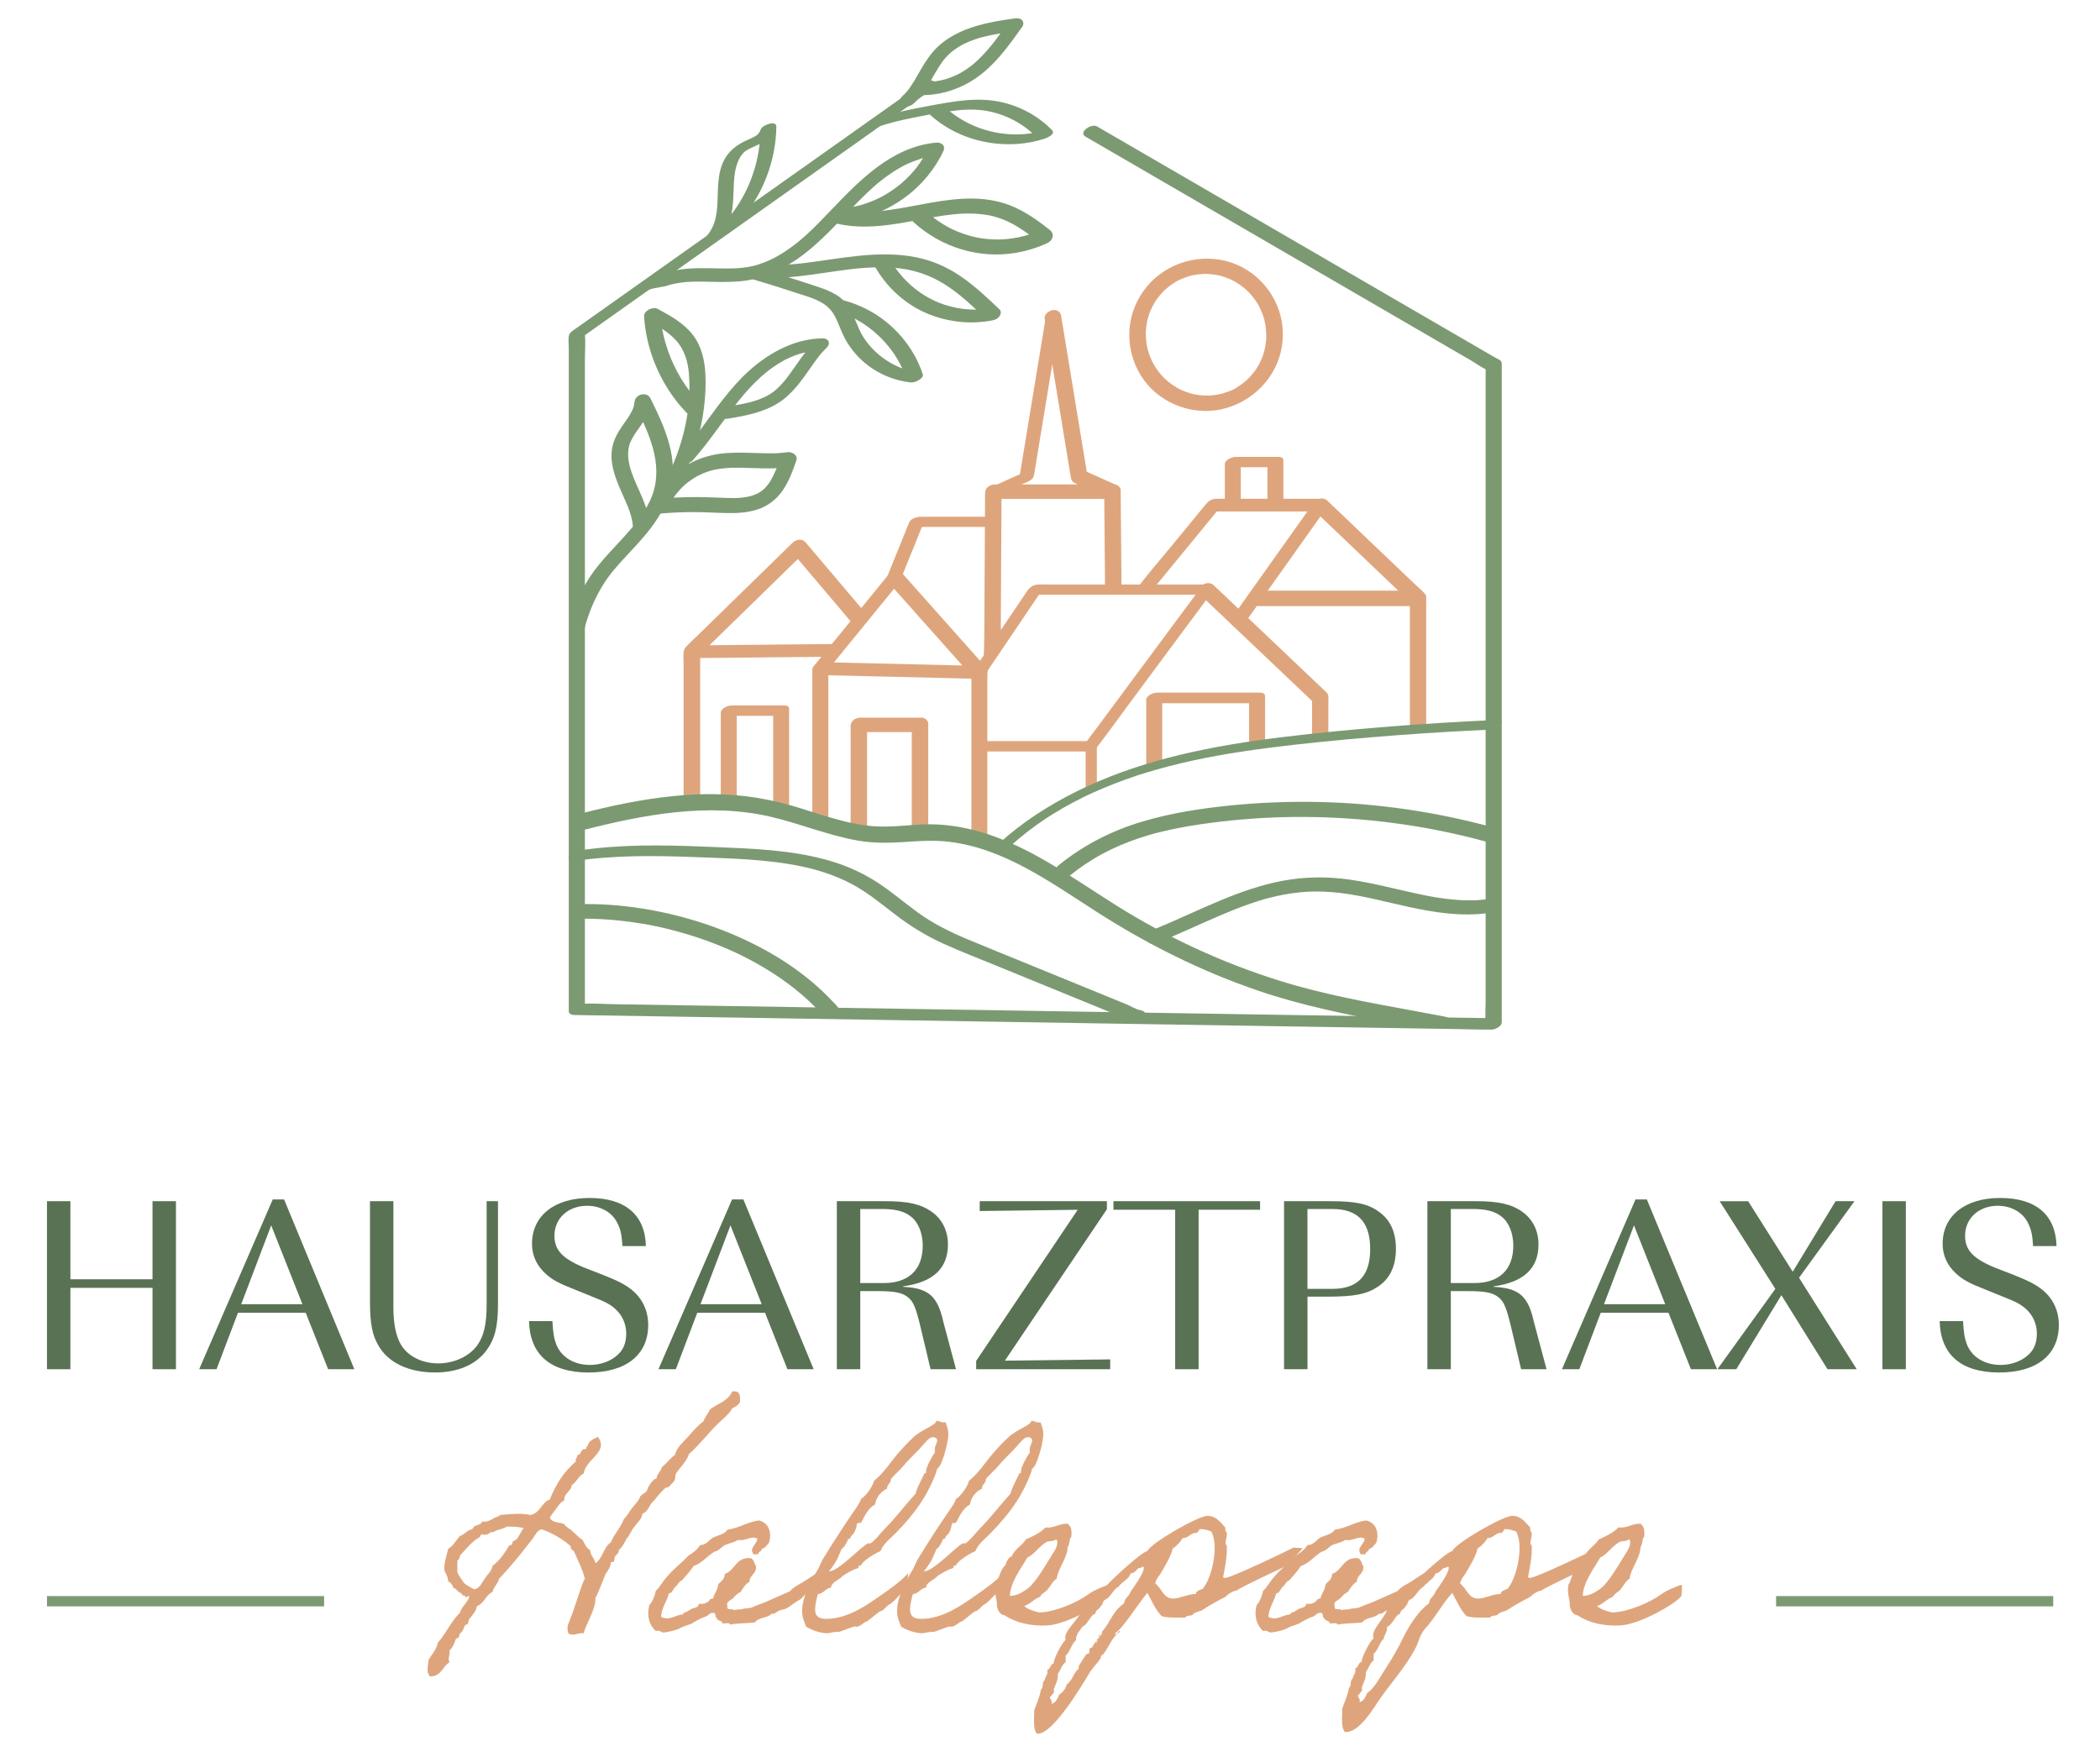 <?xml version="1.0" encoding="UTF-8"?>
<svg xmlns="http://www.w3.org/2000/svg" version="1.1" viewBox="0 0 153 128">
  <!-- Generator: Adobe Illustrator 28.7.1, SVG Export Plug-In . SVG Version: 1.2.0 Build 142)  -->
  <g>
    <g id="Ebene_1">
      <g>
        <path d="M5.129,99.773h-1.707v-12.244h1.707v5.69h5.983v-5.69h1.707v12.244h-1.707v-5.929h-5.983v5.929Z" fill="#597254"/>
        <path d="M25.816,99.773h-1.909l-1.633-4.112h-4.937l-1.56,4.112h-1.266l5.361-12.372h.826l5.119,12.372ZM22.035,95.037l-2.277-5.746-2.184,5.746h4.461Z" fill="#597254"/>
        <path d="M28.662,87.529v7.727c0,1.194.183,2.075.533,2.699.496.863,1.542,1.394,2.736,1.394,1.157,0,2.258-.513,2.845-1.322.477-.679.679-1.524.679-2.973v-7.525h.826v7.525c0,1.633-.239,2.551-.863,3.378-.77,1.028-2.092,1.579-3.726,1.579-1.89,0-3.395-.698-4.112-1.946-.459-.77-.624-1.616-.624-3.212v-7.325h1.707v.001Z" fill="#597254"/>
        <path d="M40.245,96.268c.055.881.111,1.248.294,1.725.367.9,1.285,1.468,2.442,1.468.789,0,1.542-.276,2.038-.753.404-.367.606-.863.606-1.542s-.276-1.303-.77-1.762c-.385-.348-.716-.533-1.744-.935l-1.175-.477c-1.266-.496-1.707-.735-2.221-1.211-.624-.587-.955-1.303-.955-2.147,0-2.038,1.633-3.341,4.185-3.341,2.607,0,4.056,1.229,4.112,3.506h-1.707c-.055-.826-.128-1.175-.348-1.633-.367-.807-1.229-1.303-2.221-1.303-1.394,0-2.386.918-2.386,2.184,0,1.065.606,1.689,2.24,2.349l1.322.513c1.101.44,1.597.698,2.075,1.083.77.624,1.194,1.524,1.194,2.551,0,2.184-1.616,3.469-4.35,3.469-2.771,0-4.278-1.303-4.332-3.745h1.701Z" fill="#597254"/>
        <path d="M59.279,99.773h-1.909l-1.633-4.112h-4.937l-1.56,4.112h-1.266l5.361-12.372h.826l5.119,12.372ZM55.497,95.037l-2.277-5.746-2.184,5.746h4.461Z" fill="#597254"/>
        <path d="M64.512,87.529c1.67,0,2.607.22,3.395.789.753.55,1.157,1.377,1.157,2.368,0,1.744-1.083,2.753-3.267,3.047v.037c1.853.091,2.514.661,2.936,2.57l.918,3.432h-1.853l-.716-3.01c-.348-1.468-.533-1.909-.918-2.221-.422-.348-.972-.459-2.258-.459h-1.229v5.69h-1.707v-12.244h3.541ZM64.383,93.495c1.818,0,2.845-.972,2.845-2.736,0-.9-.331-1.707-.863-2.111-.477-.385-1.12-.55-2.129-.55h-1.56v5.396h1.707v.001Z" fill="#597254"/>
        <path d="M80.647,87.529v.587l-7.434,11.033,7.673-.091v.716h-9.765v-.606l7.397-11.013-7.14.091v-.716h9.269Z" fill="#597254"/>
        <path d="M91.807,87.529v.624h-4.48v11.62h-1.707v-11.62h-4.497v-.624h10.684Z" fill="#597254"/>
        <path d="M95.259,99.773h-1.707v-12.244h3.323c1.927,0,2.79.183,3.617.789.807.587,1.211,1.468,1.211,2.68,0,1.266-.441,2.184-1.303,2.753-.807.55-1.725.735-3.653.735h-1.487v5.287ZM97.075,93.917c1.853,0,2.753-.955,2.753-2.899,0-1.964-.9-2.919-2.753-2.919h-1.818v5.818h1.818Z" fill="#597254"/>
        <path d="M107.538,87.529c1.67,0,2.607.22,3.395.789.753.55,1.157,1.377,1.157,2.368,0,1.744-1.083,2.753-3.267,3.047v.037c1.853.091,2.514.661,2.936,2.57l.918,3.432h-1.853l-.716-3.01c-.348-1.468-.533-1.909-.918-2.221-.422-.348-.972-.459-2.258-.459h-1.229v5.69h-1.707v-12.244h3.541ZM107.41,93.495c1.818,0,2.845-.972,2.845-2.736,0-.9-.331-1.707-.863-2.111-.477-.385-1.12-.55-2.129-.55h-1.56v5.396h1.707v.001Z" fill="#597254"/>
        <path d="M125.104,99.773h-1.909l-1.633-4.112h-4.937l-1.56,4.112h-1.266l5.359-12.372h.826l5.12,12.372ZM121.324,95.037l-2.277-5.746-2.184,5.746h4.461Z" fill="#597254"/>
        <path d="M130.613,92.669l3.121-5.139h1.377l-4.039,5.58,4.204,6.664h-2.129l-3.36-5.396-3.286,5.396h-1.377l4.222-5.855-4.056-6.388h2.075l3.249,5.138Z" fill="#597254"/>
        <path d="M138.855,99.773h-1.707v-12.244h1.707v12.244Z" fill="#597254"/>
        <path d="M143.02,96.268c.055.881.111,1.248.294,1.725.367.9,1.285,1.468,2.442,1.468.789,0,1.542-.276,2.038-.753.404-.367.606-.863.606-1.542s-.276-1.303-.77-1.762c-.385-.348-.716-.533-1.744-.935l-1.175-.477c-1.266-.496-1.707-.735-2.221-1.211-.624-.587-.955-1.303-.955-2.147,0-2.038,1.633-3.341,4.185-3.341,2.606,0,4.056,1.229,4.112,3.506h-1.707c-.055-.826-.128-1.175-.348-1.633-.367-.807-1.231-1.303-2.221-1.303-1.394,0-2.386.918-2.386,2.184,0,1.065.606,1.689,2.24,2.349l1.322.513c1.101.44,1.597.698,2.075,1.083.77.624,1.194,1.524,1.194,2.551,0,2.184-1.616,3.469-4.35,3.469-2.771,0-4.278-1.303-4.332-3.745h1.701Z" fill="#597254"/>
      </g>
      <g>
        <path d="M53.522,101.386c.395,0,.415.356.395.77-.118.238-.336.356-.573.474-.257.475-.692.751-1.048,1.127-.73.711-1.324,1.521-2.095,2.194-.198.573-.633.949-.949,1.422-.118.257.04.356-.217.652-.217.177-.238.375-.534.375-.316.297-.593.612-.85.949-.356.257-.395.81-.85.949-.059.454-.376.652-.574.949-.238.257-.336.633-.573.869-.158.316-.316.612-.574.85.04.198-.179.297-.277.475-.078.118.04.474-.297.375-.019.395-.198.612-.375.85-.118.276-.593,1.542-.751,1.778.04.831-.711,1.917-.85,2.569-.415-.059-.81.257-1.126,0-.158-.553.04-.692.179-1.147.179-.336.81-2.529,1.028-2.826-.179-.692-.475-1.285-.751-1.898-.04-.217-.336-.179-.277-.475-.593-.513-1.285-.93-2.095-1.226-.336.04-.474.395-.671.671-.099.139-.217.257-.375.475-.573.751-1.363,1.7-2.075,2.451-.099.395-.395.574-.474.949-.494.238-.612.85-1.146,1.048-.059.395-.297.593-.474.85-.139.078-.139.316-.198.474-.257-.019-.277.336-.375.475-.059.099-.139.118-.179.198-.08.08-.04.179-.099.277-.021.04-.179.078-.198.099-.099.238-.198.632-.474.85.059.435-.158.553,0,.869-.513.297-.593,1.048-1.422,1.027-.297-.297-.139-.77-.099-1.225.257-.395.553-.711.671-1.226.593-.671.968-1.561,1.62-2.194.118-.474.513-.671.652-1.126.04-.297-.277.238-.277-.099-.158,0-.257-.078-.297-.198-.257-.04-.297-.316-.553-.375-.099-.198-.179-.415-.395-.475,0-.375-.198-.553-.277-.85-.019-.612.179-1.028.277-1.521.375-.217.573-.632.869-.949.336-.099.474-.395.85-.475.139-.078.139-.297.375-.276.118-.099.356-.099.375-.297.376.059.553-.08.77-.179.139-.139.435-.139.553-.297.77-.059,1.462-.158,2.194,0,.732-.118.791-.909,1.422-1.127.435-1.107,1.048-2.055,1.898-2.767-.08-.257.139-.238.099-.475.217.04.257-.257.375-.375.059-.059.217-.021.277-.099.059-.059-.021-.198.099-.179.099-.395.434-.513.751-.671.831,1.107-.89,1.62-1.027,2.668-.395.177-.513.632-.869.85-.059.494-.573.553-.553,1.127-.297.118-.415.375-.574.573-.158.238-.336.415-.474.671.139.376.692.316,1.048.475.158.257.474.336.652.573.238.179.395.415.671.553.158.277.277.612.573.77,0,.415.316.553.375.949.534-.336.593-1.186,1.127-1.521.257-.632.711-1.067.949-1.7.238-.217.376-.513.574-.77.179-.238.435-.474.574-.751,0-.276.553-.356.573-.671,0-.059.198-.375.277-.474.078-.08.238-.297.376-.277.04-.395.336-.494.395-.85.356-.238.573-.632.949-.869.139-.573.593-.928.949-1.324s.692-.81,1.127-1.126c.118-.336.336-.553.475-.869.553-.435,1.344-.612,1.62-1.324h.174v.002ZM36.919,111.247c-.336.217-.81.217-.949.395-.019.021-.139-.019-.179,0-.179.08-.179.158-.375.179-.139.019-.257,0-.395,0,.021.217-.257.276-.375.375-.454.376-.77.751-1.126,1.147-.019.177-.08.316-.198.375v.85c.118.297.316.513.474.77.198.198.494.316.751.475.435-.08.534-.475.77-.77.179-.316.494-.513.573-.949.513-.376.89-.93,1.226-1.502.217.078.198-.217.277-.297.059-.04.158-.04.198-.099.257-.217.336-.612.573-.85-.375-.078-.77-.118-1.245-.099Z" fill="#dea57d"/>
        <path d="M59.825,115.299c-.336.179-.711.671-1.028.831-.336.158-.257.297-.593.474-.336.179-.593.435-.93.612-.177.08-.395.08-.574.179-.198.118-.238.217-.474.198-.336.336-.949.238-1.226.632-.692.08-1.166.04-1.818.158,0-.198-.395-.04-.553-.099-.021-.238-.376-.139-.395-.376-.179-.019-.021-.415-.277-.375-.276-.04-.356.238-.574.276-.257.08-.632.277-.949.475-.139.099-.652.198-.949.395-.139.08-.909.297-1.226.277.04,0-.276-.198-.474-.099-.454-.415-.692-1.048-.475-1.898.238-.257.376-.632.475-1.048.297-.257.474-.652.751-.949.474-.593,1.107-1.048,1.62-1.601.336-.217.652-.435.85-.77.494-.021.632-.376.949-.553.376-.177.85-.238,1.048-.573.869-.118,1.422-.553,2.274-.671.692.139.989.831.751,1.62-.158.179-.277.395-.553.475.04.198-.198.139-.198.276-.021.139-.238.08-.376.099-.356-.494.257-.711.276-1.147-.474-.238-.81.198-1.422.099-.277.198-.652.238-.949.376-.276.158-.435.415-.751.474-.534.316-.89.831-1.521,1.048-.257.376-.553.711-.85,1.048-.238.078-.297.336-.475.474-.177.139-.198.435-.474.475-.158.612-.513.989-.574,1.7.574.336,1.087-.158,1.62-.177,0-.179.158-.118.277-.198.118-.059.177-.118.276-.179.179-.099.593-.099.574-.395.238.021.454.021.574-.099.217-.021.177-.316.474-.276.08-.395.336-.612.376-1.048.198-.217.474-.356.474-.751.77-.257.791-1.245,1.898-1.147.238.099.238.415.375.573.059.593-.454.612-.474,1.147-.297.158-.475.474-.652.751-.257.099-.395.297-.574.475-.139.139-.513.198-.376.573-.099.336.415.099.475.277.158-.08.395-.04.574-.08.316-.099.553-.019.85-.177.297-.139.652-.238.949-.376.574-.257,1.127-.494,1.7-.751.238-.276.513-.415.791-.574.395-.217.732-.494,1.186-.751.003 0.0.239.692.3.671Z" fill="#dea57d"/>
        <path d="M66.009,115.734c0-.04-.89,1.028-1.186,1.166-.257.118-.454.513-.711.513-.238.158-.909.751-.989.751-.118,0-.475.376-.711.376-.04,0-.099-.021-.118-.021-.177,0-.909.336-1.186.395-.534,0-.612.099-.85.099-.553-.021-1.087-.217-1.521-.475-.139-.356-.297-.671-.297-1.147,0-.949.553-2.055,1.147-3.025.118-.198.217-.513.375-.77.77-1.265,1.62-2.569,2.47-3.795.099-.179.238-.336.297-.574.238-.118.81-.77.949-1.324,1.087-.89,1.206-1.62,2.925-3.221.534-.494,1.62-.85,1.62-1.147.238,0,.316.118.534.118.04,0,.08,0,.139-.021.078.277.198.513.198.869,0,.513-.297,1.681-.593,2.272-.099.179-.276.238-.276.475-.671,1.818-1.62,3.084-2.945,4.447-.395.415-.909.77-1.127,1.324-.513.238-1.304.73-1.422,1.048-.177,0-.177.059-.198.198-.435.118-.791.356-1.147.574-.238.316-.751.376-.85.85-.415.059-.513.435-.949.475-.08.316-.198.711-.198,1.107,0,.632.435.692.831.692,1.561,0,2.985-1.048,3.795-1.601.89-.612,1.62-1.147,2.135-1.7.059.022-.139,1.148-.139,1.07ZM67.275,105.26c-.435.534-1.048,1.048-1.422,1.521-.217.277-.949.93-.949,1.028,0,.316-.277.316-.277.671-.692.316-.869.989-.869,1.147-.652.356-.89,1.186-1.028,1.324-.078.059-.257-.021-.297.099-.118.831-.474.81-.474,1.008,0,.099-.198.059-.198.158,0,.078-.297.632-.435.632,0,0-.238.593-.238.513,0,.198-.553,1.008-.711,1.147.711,0,2.272-1.74,2.865-2.055.04,0,.099.021.118.021.217,0,.93-.909,1.166-1.147.77-.77,1.422-1.66,2.173-2.472.139-.534.435-1.008.671-1.521.118.059.099-.059.099-.139,0-.257.395-1.028.652-1.363-.021-.059-.021-.118-.021-.177,0-.297.179-.494.179-.692,0-.177-.158-.238-.297-.238-.294.001-.511.338-.708.536Z" fill="#dea57d"/>
        <path d="M72.927,115.734c0-.04-.89,1.028-1.186,1.166-.257.118-.454.513-.711.513-.238.158-.909.751-.989.751-.118,0-.475.376-.711.376-.04,0-.099-.021-.118-.021-.177,0-.909.336-1.186.395-.534,0-.612.099-.85.099-.553-.021-1.087-.217-1.521-.475-.139-.356-.297-.671-.297-1.147,0-.949.553-2.055,1.147-3.025.118-.198.217-.513.375-.77.77-1.265,1.62-2.569,2.47-3.795.099-.179.238-.336.297-.574.238-.118.81-.77.949-1.324,1.087-.89,1.206-1.62,2.925-3.221.534-.494,1.62-.85,1.62-1.147.238,0,.316.118.534.118.04,0,.08,0,.139-.021.078.277.198.513.198.869,0,.513-.297,1.681-.593,2.272-.099.179-.276.238-.276.475-.671,1.818-1.62,3.084-2.945,4.447-.395.415-.909.77-1.127,1.324-.513.238-1.304.73-1.422,1.048-.177,0-.177.059-.198.198-.435.118-.791.356-1.147.574-.238.316-.751.376-.85.85-.415.059-.513.435-.949.475-.08.316-.198.711-.198,1.107,0,.632.435.692.831.692,1.561,0,2.985-1.048,3.795-1.601.89-.612,1.62-1.147,2.135-1.7.059.022-.139,1.148-.139,1.07ZM74.191,105.26c-.435.534-1.048,1.048-1.422,1.521-.217.277-.949.93-.949,1.028,0,.316-.277.316-.277.671-.692.316-.869.989-.869,1.147-.652.356-.89,1.186-1.028,1.324-.078.059-.257-.021-.297.099-.118.831-.474.81-.474,1.008,0,.099-.198.059-.198.158,0,.078-.297.632-.435.632,0,0-.238.593-.238.513,0,.198-.553,1.008-.711,1.147.711,0,2.272-1.74,2.865-2.055.04,0,.099.021.118.021.217,0,.93-.909,1.166-1.147.77-.77,1.422-1.66,2.173-2.472.139-.534.435-1.008.671-1.521.118.059.099-.059.099-.139,0-.257.395-1.028.652-1.363-.021-.059-.021-.118-.021-.177,0-.297.179-.494.179-.692,0-.177-.158-.238-.297-.238-.294.001-.511.338-.708.536Z" fill="#dea57d"/>
        <path d="M80.753,116.307c-.297.475-2.926,2.036-4.407,2.135-1.245.078-2.392-.217-3.143-.732-.454-.059-.612-.593-.574-.949-.078-.395-.198-.89-.078-1.344,0,0,.078-.04.078-.099.059-.198.376-1.147.612-1.245.099-.276.198-.573.475-.671.217-.534.751-.77,1.027-1.226.534-.238,1.048-.475,1.422-.869.692.059.968-.297,1.62-.277.277.217.297.475.277.85,0,.158-.04.118-.08.198-.078.139-.04.474-.198.652,0,.77-.73,1.62-.791,2.312-.277.139-.475.553-.652.77-.179.217-.454.297-.574.553-.454.158-.692.513-1.147.671.297.257.77.375,1.048.454h.198c1.048-.059,2.609-.711,3.439-1.324.179-.139.574-.336.751-.415.179-.059.553-.257.751-.257.003.041.003.713-.056.812ZM76.266,112.354c-.573.316-.89.909-1.422,1.147-.356.652-1.245,1.778-1.265,2.786.297.021.652-.139.77-.198.238-.139.376-.217.574-.375.593-.475,1.363-1.839,1.719-2.411.177-.276.395-.573.395-.949-.021-.059-.021-.177-.099-.177-.258.177-.515.099-.673.177Z" fill="#dea57d"/>
        <path d="M94.902,112.808c.04,0-1.166,1.304-1.186,1.304-.277.118-3.558,1.66-3.597,1.78-.336.059-.612.238-.85.475-.513.257-1.186.632-1.759,1.008-.198.04-.375.118-.553.198-.04.238-.534.08-.593.297h-.671c-.356,0-.711,0-1.048-.099-.475-.474-.732-1.127-1.048-1.7-.475.513-1.937,2.806-2.373,2.945.08.297.356-.376.376-.099-.534.297-.738.968-1.211,1.62-.118.04-.217.158-.198.297-.257.395-.612.711-.85,1.127-.534.89-2.609,4.368-3.715,4.368h-.08c-.316-.356-.177-1.245-.198-1.7.179-.513.415-.989.494-1.521.217-.139.04-.553.276-.671,0-.217.198-.356.198-.574l-.019-.179c.257-.059.217-.435.474-.474-.04-.277.633-1.582.869-1.7-.238-.612.935-1.443,1.211-2.213.179-.099,1.7-1.641,1.719-1.7.336-.415,2.609-2.529,3.025-2.569.177-.534,3.676-2.569,4.368-2.569.633,0,.93.435,1.324.869-.059.118.021.276.099.375v.08c0,.238-.099.454-.099.692l.099.177v.198c0,.711-.139,1.403-.276,2.075.04.04.099.059.139.059.435,0,4.407-1.917,5.001-2.213l.654.038ZM82.945,114.272c-.198.158-.297.376-.573.376-.118.454-.612.574-.85.949-.415.217-.553.711-.949.949-.257.021-.177.395-.375.475-.059.257-.395.257-.395.574-.336.04-.574.829-.949.949-.019.04-.223.316-.342.475-.139.494-.078-.059-.118.494-.356.316-.395.81-.751,1.127v.475c-.297.198-.356.593-.574.85.04.454-.158.73-.297,1.147.099.297-.118.277-.177.475-.04.021-.099.04-.099.078,0,.139.139.238.139.356,0,.059-.021.099-.04.139.336-.08.454-.395.573-.671.277-.179.475-.435.553-.751.415-.277.494-.85.869-1.147v-.177c.139-.257.395-.612.553-.869l.198-.078c.078-.118-.059-.415.198-.395.356-.593.297-.356.671-.949-.019-.177-.487.632-.329.573.118-.177.078-.395.198-.573h.198v-.198c.732-.869.711-1.422,1.62-2.095.021-.376.395-.513.475-.85.238-.336.968-1.344.968-1.74,0-.059-.021-.078-.118-.059-.08.052-.179.092-.277.092ZM87.393,111.426c-.021.118-.139.177-.179.276-.475-.059-.593.395-1.048.376-.179.297-.435.573-.732.77-.078.494-.652,1.443-.928,1.898-.158.198-.297.376-.336.652.454.297.593,1.087,1.285,1.087.513,0,1.087-.336,1.681-.336-.021-.217.336-.316.494-.375.574-.732.869-2.055.869-2.964,0-.415-.059-.829-.238-1.206-.257-.099-.494-.177-.77-.177h-.099v-.001Z" fill="#dea57d"/>
        <path d="M104.072,115.299c-.336.179-.711.671-1.028.831-.336.158-.257.297-.593.474-.336.179-.593.435-.93.612-.177.08-.395.08-.574.179-.198.118-.238.217-.474.198-.336.336-.949.238-1.226.632-.692.08-1.166.04-1.818.158,0-.198-.395-.04-.553-.099-.021-.238-.376-.139-.395-.376-.179-.019-.021-.415-.277-.375-.276-.04-.356.238-.574.276-.257.08-.632.277-.949.475-.139.099-.652.198-.949.395-.139.08-.909.297-1.226.277.04,0-.276-.198-.474-.099-.454-.415-.692-1.048-.475-1.898.238-.257.376-.632.475-1.048.297-.257.474-.652.751-.949.474-.593,1.107-1.048,1.62-1.601.336-.217.652-.435.85-.77.494-.021.632-.376.949-.553.376-.177.85-.238,1.048-.573.869-.118,1.422-.553,2.274-.671.692.139.989.831.751,1.62-.158.179-.277.395-.553.475.04.198-.198.139-.198.276-.021.139-.238.08-.376.099-.356-.494.257-.711.276-1.147-.474-.238-.81.198-1.422.099-.277.198-.652.238-.949.376-.276.158-.435.415-.751.474-.534.316-.89.831-1.521,1.048-.257.376-.553.711-.85,1.048-.238.078-.297.336-.475.474-.177.139-.198.435-.474.475-.158.612-.513.989-.574,1.7.574.336,1.087-.158,1.62-.177,0-.179.158-.118.277-.198.118-.059.177-.118.276-.179.179-.099.593-.099.574-.395.238.021.454.021.574-.099.217-.021.177-.316.474-.276.08-.395.336-.612.376-1.048.198-.217.474-.356.474-.751.77-.257.791-1.245,1.898-1.147.238.099.238.415.375.573.059.593-.454.612-.474,1.147-.297.158-.475.474-.652.751-.257.099-.395.297-.574.475-.139.139-.513.198-.376.573-.099.336.415.099.475.277.158-.08.395-.04.574-.08.316-.099.553-.019.85-.177.297-.139.652-.238.949-.376.574-.257,1.127-.494,1.7-.751.238-.276.513-.415.791-.574.395-.217.732-.494,1.186-.751.003 0.0.241.692.3.671Z" fill="#dea57d"/>
        <path d="M117.116,112.808c.04,0-1.166,1.304-1.186,1.304-.277.118-3.558,1.66-3.597,1.78-.336.059-.612.238-.85.475-.513.257-1.186.632-1.759,1.008-.198.04-.375.118-.553.198-.04.238-.534.08-.593.297h-.671c-.356,0-.711,0-1.048-.099-.475-.474-.732-1.127-1.048-1.7-.732.792-1.226,1.785-1.957,2.582-.446.487-.452.949-.776,1.546-.714,1.318-1.716,2.407-2.563,3.63-.481.695-1.45,2.38-2.451,2.38h-.078c-.316-.356-.179-1.245-.198-1.7.179-.513.415-.989.494-1.521.217-.139.04-.553.276-.671,0-.217.198-.356.198-.574l-.019-.179c.257-.059.217-.435.474-.474-.04-.277.633-1.582.869-1.7-.238-.612.71-1.324.986-2.095.179-.099,1.7-1.641,1.719-1.7.336-.415,2.609-2.529,3.025-2.569.177-.534,3.676-2.569,4.368-2.569.633,0,.93.435,1.324.869-.059.118.021.276.099.375v.08c0,.238-.099.454-.099.692l.099.177v.198c0,.711-.139,1.403-.276,2.075.04.04.099.059.139.059.435,0,4.407-1.917,5.001-2.213l.654.04ZM105.158,114.272c-.198.158-.297.376-.573.376-.118.454-.612.574-.85.949-.415.217-.553.711-.949.949-.257.021-.177.395-.375.475-.059.257-.395.257-.395.574-.336.04-.574.829-.949.949-.019.04.001.316-.117.475-.139.494-.08-.179-.118.375-.356.316-.395.81-.751,1.127v.475c-.297.198-.356.593-.574.85.04.454-.158.73-.297,1.147.099.297-.118.277-.177.475-.04.021-.099.04-.099.078,0,.139.139.238.139.356,0,.059-.021.099-.04.139.336-.08.454-.395.573-.671.555-.357,1.015-1.293,1.381-1.846.459-.695.869-1.421,1.235-2.168.429-.875,1.092-1.937,1.889-2.528.021-.376.395-.513.475-.85.238-.336.968-1.344.968-1.74,0-.059-.021-.078-.118-.059-.081.053-.18.093-.279.093ZM109.605,111.426c-.021.118-.139.177-.179.276-.475-.059-.593.395-1.048.376-.179.297-.435.573-.732.77-.078.494-.652,1.443-.928,1.898-.158.198-.297.376-.336.652.454.297.593,1.087,1.285,1.087.513,0,1.087-.336,1.681-.336-.021-.217.336-.316.494-.375.574-.732.869-2.055.869-2.964,0-.415-.059-.829-.238-1.206-.257-.099-.494-.177-.77-.177h-.099v-.001Z" fill="#dea57d"/>
        <path d="M122.491,116.307c-.297.475-2.926,2.036-4.407,2.135-1.245.078-2.392-.217-3.143-.732-.454-.059-.612-.593-.574-.949-.078-.395-.198-.89-.078-1.344,0,0,.078-.04.078-.099.059-.198.376-1.147.612-1.245.099-.276.198-.573.475-.671.217-.534.751-.77,1.027-1.226.534-.238,1.048-.475,1.422-.869.692.059.968-.297,1.62-.277.277.217.297.475.277.85,0,.158-.04.118-.08.198-.078.139-.04.474-.198.652,0,.77-.73,1.62-.791,2.312-.277.139-.475.553-.652.77-.179.217-.454.297-.574.553-.454.158-.692.513-1.147.671.297.257.77.375,1.048.454h.198c1.048-.059,2.609-.711,3.439-1.324.179-.139.574-.336.751-.415.179-.059.553-.257.751-.257.001.041.001.713-.056.812ZM118.004,112.354c-.573.316-.89.909-1.422,1.147-.356.652-1.245,1.778-1.265,2.786.297.021.652-.139.77-.198.238-.139.376-.217.574-.375.593-.475,1.363-1.839,1.719-2.411.177-.276.395-.573.395-.949-.019-.059-.019-.177-.099-.177-.258.177-.515.099-.673.177Z" fill="#dea57d"/>
      </g>
      <rect x="3.423" y="116.304" width="20.191" height=".75" fill="#7c9a72"/>
      <rect x="129.401" y="116.304" width="20.191" height=".75" fill="#7c9a72"/>
      <g>
        <path d="M79.085,9.956c.972.565,1.946,1.13,2.919,1.694,2.336,1.356,4.672,2.712,7.007,4.07,2.815,1.635,5.632,3.27,8.447,4.905,2.451,1.422,4.902,2.846,7.351,4.269.801.465,1.602.931,2.404,1.396.363.211.748.513,1.142.664.018.007.034.019.05.03-.055-.081-.111-.162-.165-.243v46.049c0,.618-.044,1.254,0,1.872.001.027,0,.053,0,.08.251-.181.502-.363.753-.544-.598-.009-1.195-.019-1.793-.028-1.619-.025-3.237-.052-4.856-.077-2.402-.038-4.803-.077-7.205-.115-2.92-.047-5.84-.093-8.759-.14-3.197-.052-6.395-.102-9.592-.153-3.239-.052-6.478-.103-9.716-.155-3.01-.047-6.019-.096-9.029-.143-2.551-.041-5.104-.081-7.655-.122-1.828-.03-3.656-.058-5.483-.087-.862-.013-1.738-.077-2.6-.041-.037.001-.075-.001-.112-.001.14.096.28.19.421.286V26.228c0-.629.055-1.285,0-1.911-.003-.028,0-.056,0-.084-.1.134-.199.269-.3.403.845-.599,1.691-1.198,2.536-1.796,2.03-1.439,4.061-2.876,6.091-4.314,2.458-1.741,4.915-3.481,7.373-5.222,2.134-1.511,4.266-3.022,6.399-4.533,1.031-.73,2.069-1.456,3.096-2.193.015-.01.03-.021.043-.031.177-.125.423-.37.226-.587-.18-.198-.615-.089-.798.041-1.347.955-2.696,1.909-4.043,2.864-2.956,2.094-5.911,4.186-8.867,6.28-2.932,2.076-5.864,4.154-8.796,6.23-.943.668-1.887,1.337-2.83,2.005-.26.184-.519.367-.779.552-.207.146-.485.3-.525.562-.044.288,0,.617,0,.906v48.278c0,.229.239.283.421.286.598.009,1.195.019,1.793.028,1.619.025,3.237.052,4.856.077,2.402.038,4.803.077,7.205.115,2.92.047,5.84.093,8.759.14,3.197.052,6.395.102,9.592.153,3.239.052,6.478.103,9.716.155,3.01.047,6.019.096,9.029.143,2.551.041,5.104.081,7.655.122,1.828.03,3.656.058,5.483.087.866.013,1.734.046,2.6.041.037,0,.075.001.112.001.264.004.753-.223.753-.544V26.705c0-.134.024-.301-.074-.407-.086-.093-.266-.161-.373-.223-.274-.159-.549-.319-.825-.478-.996-.578-1.992-1.157-2.988-1.735-3.09-1.794-6.18-3.589-9.269-5.383-3.282-1.906-6.565-3.811-9.846-5.718-1.943-1.129-3.887-2.256-5.83-3.385-.094-.055-.187-.109-.282-.164-.403-.238-1.396.422-.841.744h0Z" fill="#7c9a72"/>
        <path d="M79.096,54.517v2.796c0,.21.251.314.428.279.204-.041.39-.193.39-.415v-2.796c0-.21-.251-.314-.428-.279-.205.041-.39.193-.39.415h0Z" fill="#dea57d"/>
        <path d="M51.013,58.017v-10.611c-.046.137-.091.274-.139.412.881-.86,1.762-1.72,2.643-2.581,1.394-1.362,2.79-2.724,4.185-4.086.322-.314.645-.629.966-.943-.32.01-.639.022-.959.032.491.58.984,1.161,1.476,1.741.784.925,1.569,1.852,2.352,2.777.18.212.36.426.542.639.202.239.599.269.844.074.235-.184.359-.536.143-.789-.491-.58-.984-1.161-1.476-1.741-.784-.925-1.569-1.852-2.352-2.777-.18-.212-.36-.426-.542-.639-.266-.313-.698-.223-.959.032-.865.844-1.731,1.689-2.595,2.534-1.393,1.36-2.787,2.721-4.18,4.081-.331.323-.679.634-.995.971-.243.258-.162.812-.162,1.144v9.901c0,.314.372.519.651.468.329-.059.558-.305.558-.639h0Z" fill="#dea57d"/>
        <path d="M50.264,47.957c1.177-.012,2.355-.022,3.532-.034,1.874-.018,3.748-.037,5.623-.055.426-.004.853-.009,1.279-.012.285-.003.632-.168.72-.459.086-.282-.167-.472-.428-.471-1.177.012-2.355.022-3.532.034-1.874.018-3.748.037-5.623.055-.426.004-.853.009-1.279.012-.285.003-.632.168-.72.459-.084.282.168.474.428.471h0Z" fill="#dea57d"/>
        <path d="M60.199,48.954c.611-.75,1.223-1.499,1.834-2.247.974-1.194,1.948-2.387,2.923-3.581.223-.273.447-.547.67-.82-.311.031-.623.062-.934.093.695.782,1.391,1.564,2.086,2.345,1.104,1.241,2.209,2.482,3.313,3.723.254.286.509.571.763.857.217-.267.434-.533.649-.8-1.313-.031-2.626-.062-3.938-.093-2.076-.049-4.151-.099-6.227-.148-.474-.012-.949-.022-1.422-.034-.285-.007-.634.174-.72.462s.17.471.429.477c1.313.031,2.626.062,3.938.093,2.076.049,4.151.099,6.227.148.474.012.949.022,1.422.034.345.009.995-.412.649-.8-.695-.782-1.391-1.564-2.086-2.345-1.104-1.241-2.209-2.482-3.313-3.723-.254-.286-.509-.571-.763-.857-.221-.249-.745-.139-.934.093-.611.75-1.223,1.499-1.834,2.247-.974,1.194-1.948,2.387-2.923,3.581-.223.273-.447.547-.67.82-.161.198-.252.487.022.642.242.139.663.049.838-.167Z" fill="#dea57d"/>
        <path d="M59.183,48.851v10.863c0,.537,1.169.199,1.169-.267v-10.863c.001-.537-1.169-.199-1.169.267h0Z" fill="#dea57d"/>
        <path d="M71.174,54.756h7.33c.512,0,1.111.093,1.468-.373.785-1.02,1.535-2.07,2.302-3.105,1.263-1.703,2.525-3.406,3.788-5.11.767-1.034,1.54-2.064,2.302-3.105.012-.016.024-.031.035-.047.072-.097.131-.204.055-.314-.08-.117-.235-.109-.36-.109h-11.852c-.207,0-.419-.015-.626,0-.558.041-.736.412-.999.801-.341.505-.683,1.009-1.024,1.515-.778,1.151-1.555,2.302-2.334,3.454-.102.151-.204.301-.305.453-.062.093-.165.215-.179.32-.025.199,0,.419,0,.618v11.466c0,.491,1.161.139,1.161-.285v-12.088c-.031.063-.062.127-.093.19.457-.677.915-1.355,1.374-2.032.73-1.082,1.461-2.162,2.191-3.243.168-.249.338-.499.506-.75-.224.109-.447.217-.671.326h11.968c.161,0,.331.015.491,0h.022c-.102-.142-.204-.282-.305-.423-.28.378-.561.755-.841,1.133-.673.907-1.346,1.815-2.019,2.722-.815,1.098-1.629,2.197-2.443,3.295-.704.95-1.409,1.9-2.113,2.851-.342.462-.705.915-1.03,1.39-.004.007-.01.013-.015.021.224-.109.447-.217.671-.326h-8.093c-.258,0-.624.18-.735.422-.121.273.179.331.372.331h0Z" fill="#dea57d"/>
        <path d="M87.406,43.302c.935.888,1.871,1.778,2.806,2.666,1.481,1.408,2.963,2.815,4.444,4.222.342.325.683.649,1.026.974-.03-.074-.06-.148-.09-.223v2.573c0,.298.364.406.605.353.272-.059.583-.264.583-.574v-2.01c0-.181.015-.37,0-.55-.018-.223-.208-.348-.359-.49-.285-.27-.57-.54-.854-.812-.913-.868-1.825-1.734-2.739-2.601-.955-.906-1.909-1.813-2.863-2.719-.509-.484-1.011-.981-1.53-1.453l-.022-.022c-.217-.205-.584-.176-.817-.009-.19.137-.418.46-.19.676h0Z" fill="#dea57d"/>
        <path d="M84.145,42.76c.54-.658,1.08-1.315,1.62-1.973.86-1.048,1.72-2.095,2.579-3.141.196-.239.392-.478.589-.717-.221.114-.443.227-.664.341h7.772c-.124-.195-.246-.39-.37-.584-.67.943-1.34,1.886-2.01,2.827-1.068,1.504-2.135,3.006-3.203,4.509-.245.345-.491.692-.736,1.037-.158.223-.035.515.23.568.304.062.627-.075.804-.325.67-.943,1.34-1.886,2.01-2.827,1.068-1.504,2.135-3.006,3.203-4.509.245-.345.491-.692.736-1.037.214-.301-.058-.584-.37-.584h-6.771c-.325,0-.652-.009-.977,0-.311.009-.536.158-.724.388-.086.105-.171.21-.257.313-.822,1-1.642,2.001-2.464,3-.664.809-1.36,1.599-1.996,2.43-.01.015-.022.028-.034.041-.177.215-.022.518.23.568.319.066.605-.083.804-.325h0Z" fill="#dea57d"/>
        <path d="M95.684,37.141c.803.766,1.605,1.53,2.408,2.296,1.279,1.22,2.559,2.439,3.838,3.659.294.28.589.561.882.841-.031-.075-.06-.151-.091-.226v9.215c0,.3.364.416.609.363.276-.059.58-.267.58-.58v-9.011c0-.153.018-.302-.093-.431-.211-.245-.481-.457-.714-.682-1.213-1.157-2.426-2.314-3.639-3.469-.909-.866-1.809-1.744-2.727-2.6-.016-.015-.031-.03-.046-.044-.217-.207-.584-.184-.82-.015-.193.137-.415.466-.187.683h0Z" fill="#dea57d"/>
        <path d="M103.218,43.039h-9.961c-.462,0-.925-.001-1.387,0h-.019c-.291,0-.624.159-.668.5-.038.289.159.627.466.627h9.963c.462,0,.925.001,1.387,0h.019c.291,0,.624-.159.668-.5.037-.289-.159-.627-.468-.627h0Z" fill="#dea57d"/>
        <path d="M63.173,60.079v-7.354c-.241.207-.481.415-.722.621h4.456c-.159-.143-.319-.286-.478-.431v7.354c0,.308.367.475.633.423.305-.06.567-.288.567-.614v-7.354c0-.235-.255-.431-.478-.431h-4.456c-.362,0-.722.227-.722.621v7.354c0,.308.367.475.633.423.307-.059.567-.288.567-.614h0Z" fill="#dea57d"/>
        <path d="M84.676,55.475v-4.756c-.254.176-.506.351-.76.527h7.494c-.136-.083-.27-.167-.406-.249v3.341c0,.513,1.166.168,1.166-.276v-3.341c0-.221-.236-.249-.406-.249h-7.494c-.239,0-.76.221-.76.527v4.756c0,.511,1.166.164,1.166-.279h0Z" fill="#dea57d"/>
        <path d="M53.678,58.216v-6.574c-.254.174-.508.347-.763.521h3.816c-.134-.08-.267-.159-.401-.239v7.335c0,.502,1.163.151,1.163-.28v-7.335c0-.22-.235-.239-.401-.239h-3.816c-.232,0-.763.221-.763.521v6.574c.003.499,1.166.148,1.166-.283h0Z" fill="#dea57d"/>
        <path d="M90.4,36.666v-3.137c-.254.173-.509.345-.763.518h3.105c-.133-.078-.266-.158-.4-.236v2.978c0,.496,1.163.145,1.163-.283v-2.978c0-.218-.235-.236-.4-.236h-3.105c-.229,0-.763.221-.763.518v3.137c0,.499,1.163.148,1.163-.28h0Z" fill="#dea57d"/>
        <path d="M42.52,60.478c4.394-1.126,9.089-2.005,13.591-.971,2.156.496,4.207,1.366,6.392,1.746,1.145.199,2.277.181,3.432.1,1.087-.077,2.163-.142,3.249-.009,3.988.488,7.413,2.984,10.704,5.094,3.702,2.373,7.634,4.341,11.801,5.759,3.131,1.067,6.38,1.725,9.626,2.334.695.13,1.402.18,2.109.205.354.013.708.019,1.062.025.291.006.654.127.933.058.19-.047.36-.236.313-.426-.052-.208-.302-.283-.513-.322-1.549-.285-3.099-.571-4.646-.865-1.638-.31-3.271-.642-4.887-1.051-.809-.204-1.611-.426-2.407-.674-4.214-1.312-8.235-3.174-11.973-5.517-3.392-2.126-6.756-4.67-10.736-5.567-1.006-.227-2.03-.35-3.062-.329-1.17.024-2.334.201-3.506.156-2.212-.084-4.289-.935-6.392-1.539-2.221-.637-4.503-.896-6.813-.801-2.336.096-4.645.487-6.919,1.014-.556.128-1.11.266-1.663.407-.748.195-.413,1.356.304,1.173Z" fill="#7c9a72"/>
        <path d="M41.838,62.742c2.891-.429,5.82-.4,8.732-.289,2.634.1,5.31.146,7.899.696,1.225.261,2.429.663,3.54,1.244,1.163.608,2.173,1.452,3.211,2.246,1.098.841,2.247,1.554,3.509,2.125,1.319.598,2.675,1.118,4.015,1.667,2.755,1.127,5.51,2.253,8.264,3.38.316.127.713.384,1.051.423.292.034.654-.05.955-.062.09-.004.183-.007.267-.043s.158-.106.168-.196c.013-.105-.063-.204-.156-.255s-.199-.068-.302-.091c-.298-.072-.611-.277-.9-.395-.351-.143-.702-.288-1.054-.431-.719-.294-1.437-.587-2.156-.882-1.437-.587-2.874-1.176-4.313-1.763-1.372-.561-2.749-1.113-4.115-1.687-1.27-.533-2.483-1.136-3.599-1.948-1.08-.786-2.091-1.672-3.233-2.37-1.11-.679-2.314-1.169-3.571-1.501-2.551-.674-5.197-.772-7.82-.882-2.975-.125-5.967-.229-8.933.1-.367.041-.735.089-1.101.143-.269.04-.614.153-.733.426-.109.248.165.375.376.344Z" fill="#7c9a72"/>
        <path d="M41.996,66.95c1.3-.03,2.601.049,3.891.221.328.044.655.094.981.149.164.028.328.058.491.089.078.015.155.03.233.046.167.032-.065-.013.035.007.052.01.103.022.155.032.667.14,1.328.305,1.982.496,1.312.379,2.597.853,3.836,1.428.063.03.128.059.192.09.04.019.08.038.12.058.091.044-.114-.056.037.018.158.078.314.156.471.238.295.152.587.311.875.477.577.331,1.141.685,1.685,1.067.3.21.593.428.881.655.146.115.291.232.432.351.065.055.128.108.192.164.032.028.063.055.094.083.013.012.12.105.08.069-.056-.05.066.059.06.055.037.034.074.068.111.102.06.056.122.114.183.171.133.125.263.254.391.384.326.331.714.745,1.226.657.14-.025.279-.086.376-.19.305-.326-.055-.581-.276-.82-.239-.258-.487-.509-.742-.753-.521-.497-1.071-.962-1.647-1.394-1.126-.85-2.342-1.579-3.609-2.199-2.536-1.242-5.253-2.079-8.045-2.513-1.474-.229-2.967-.338-4.458-.304-.308.007-.637.158-.708.488-.059.28.173.587.474.58Z" fill="#7c9a72"/>
        <path d="M73.582,61.675c.809-.733,1.672-1.402,2.581-2.007.056-.037.012-.007.001,0,.034-.022.068-.044.1-.066.05-.032.102-.065.152-.097.118-.075.238-.151.357-.224.241-.148.482-.291.727-.431.474-.27.956-.525,1.446-.766.037-.018.072-.035.109-.053.003-.001.093-.046.035-.018s.032-.016.035-.018c.028-.013.055-.027.083-.038.137-.065.276-.128.415-.192.249-.114.5-.223.754-.329.506-.214,1.018-.413,1.535-.601.269-.097.537-.19.807-.282.03-.01.058-.019.087-.03-.012.004-.08.027-.01.003.068-.022.136-.044.204-.066.136-.043.272-.086.407-.128.573-.177,1.149-.339,1.729-.49,2.399-.623,4.773-1.021,7.236-1.34,2.528-.326,5.067-.571,7.606-.784,2.569-.215,5.141-.384,7.716-.506.319-.015.637-.03.956-.043.255-.01.618-.176.739-.413.131-.257-.177-.301-.356-.292-2.61.112-5.219.272-7.825.48-2.585.207-5.169.449-7.742.764-2.525.308-5.043.704-7.516,1.301-2.29.553-4.546,1.284-6.689,2.269-2.076.955-4.061,2.132-5.815,3.602-.214.18-.425.364-.633.552-.133.121-.322.366-.053.457.245.084.637-.049.82-.215h0Z" fill="#7c9a72"/>
        <path d="M77.822,63.902c.391-.319.794-.621,1.211-.903.201-.136.403-.266.609-.392.099-.06.198-.12.298-.177.055-.032.109-.063.164-.094.019-.01.226-.124.131-.074.882-.478,1.809-.871,2.761-1.188.245-.081.491-.158.739-.232.103-.03.207-.059.311-.089-.112.031.091-.025.091-.024.084-.022.167-.044.251-.065.502-.127,1.009-.238,1.517-.336,1.003-.193,2.014-.339,3.029-.457,2.092-.245,4.14-.356,6.196-.341,2.078.015,4.155.155,6.216.419,2.356.301,4.601.748,6.872,1.366.297.081.67-.022.804-.325.118-.266.025-.626-.288-.711-4.145-1.129-8.424-1.754-12.718-1.841-2.151-.043-4.307.043-6.447.261-2.126.218-4.25.549-6.303,1.155-2.232.66-4.334,1.723-6.14,3.199-.223.181-.37.531-.148.779.205.229.596.269.841.069h0Z" fill="#7c9a72"/>
        <path d="M84.281,68.721c1.515-.618,2.997-1.318,4.5-1.964.701-.301,1.408-.589,2.126-.844.363-.128.729-.249,1.098-.359.044-.013.09-.027.134-.04-.112.032-.018.004.004-.001.09-.025.181-.049.272-.072.201-.052.401-.1.602-.145.748-.165,1.508-.276,2.272-.32-.099.006.028-.001.052-.001.049-.001.099-.004.148-.006.099-.003.199-.006.298-.006.202-.001.404,0,.606.007.429.015.857.05,1.284.102,1.654.202,3.301.654,4.971,1.017,1.929.419,3.9.72,5.87.431.285-.041.589-.297.57-.606-.019-.317-.353-.449-.627-.409-.838.122-1.594.13-2.479.055-.419-.035-.835-.089-1.25-.153-.388-.062-.747-.13-1.167-.217-1.732-.36-3.439-.834-5.192-1.089-1.642-.241-3.31-.223-4.942.084-1.548.292-3.043.817-4.493,1.421-1.689.702-3.338,1.499-5.033,2.19-.26.106-.5.401-.382.692.12.292.5.339.758.235h0Z" fill="#7c9a72"/>
        <path d="M92.258,24.481c0,.065-.001.131-.004.196,0,.022-.009.106,0,0-.003.032-.004.065-.007.096-.012.127-.027.255-.047.381-.041.249-.103.491-.179.732.034-.106-.007.019-.022.058-.022.058-.044.115-.068.173-.047.114-.099.226-.155.335-.052.102-.108.204-.167.302-.015.025-.121.187-.04.068-.038.058-.077.114-.117.17-.139.192-.291.373-.454.543-.043.044-.086.086-.128.128-.021.021-.086.077.015-.013-.022.021-.046.041-.068.06-.091.081-.186.158-.283.232-.091.069-.184.136-.28.198-.052.034-.103.066-.155.097-.044.027-.202.145-.075.046-.176.136-.447.217-.654.292-.109.04-.221.075-.333.108-.127.038.022-.007.022-.006,0,.001-.08.019-.091.022-.069.016-.139.031-.208.044-.245.046-.491.072-.741.084-.114.006-.012,0,.01,0h-.099c-.065,0-.13-.003-.196-.006-.128-.006-.257-.018-.385-.034-.118-.015-.236-.034-.353-.058-.018-.003-.117-.024-.041-.007.075.016-.024-.006-.041-.01-.068-.018-.136-.035-.204-.056-.23-.068-.456-.153-.674-.254-.021-.01-.179-.086-.121-.058.056.028-.071-.038-.097-.053-.114-.063-.224-.131-.332-.204-.196-.131-.381-.277-.559-.434-.08-.069-.009-.007.006.006-.022-.021-.044-.041-.066-.063-.043-.043-.086-.086-.128-.13-.084-.089-.164-.18-.241-.274-.155-.189-.295-.39-.421-.599.059.099-.006-.013-.027-.052-.03-.055-.058-.109-.086-.164-.055-.111-.106-.223-.152-.336-.044-.108-.084-.217-.12-.328-.019-.059-.038-.12-.055-.179-.009-.03-.016-.06-.025-.09-.03-.106.01.053-.004-.016-.052-.242-.093-.484-.112-.732-.01-.13-.015-.26-.015-.39,0-.058.001-.115.003-.171,0-.016.007-.12.001-.049-.004.074.004-.059.006-.072.022-.254.063-.505.124-.753.028-.114.062-.226.096-.338.024-.081-.034.086-.003.007.009-.022.016-.044.024-.066.024-.065.05-.13.077-.195.094-.227.207-.447.333-.657.025-.041.093-.145.028-.047.034-.05.068-.102.103-.15.071-.099.146-.196.224-.289s.159-.184.243-.272c.037-.038.075-.075.112-.114.015-.015.086-.083.025-.025-.065.062.031-.027.044-.038.183-.161.378-.308.583-.441.044-.03.09-.058.136-.086.019-.012.187-.106.108-.063-.083.043.069-.035.091-.046.062-.031.124-.06.187-.089.227-.102.46-.184.699-.254.086-.025-.111.025-.022.007.024-.004.046-.012.069-.016.062-.015.122-.028.184-.04.125-.024.251-.044.378-.059.128-.015.257-.024.387-.03.027-.001.115,0-.01,0h.074c.074,0,.148.001.22.006.257.012.509.047.761.096.025.004.109.025-.009-.003.024.006.046.01.069.016.06.015.121.031.181.049.127.037.252.078.376.125.102.038.201.08.3.125.056.025.111.053.167.08-.121-.058.065.037.093.052.207.117.403.248.59.392.096.075.189.153.28.233.019.016.077.075-.006-.006.016.016.032.031.049.047.049.049.097.096.145.146.168.177.322.366.462.565.066.094.125.192.187.288.046.071-.043-.084-.006-.009.01.021.022.04.034.06.037.068.072.136.106.204.106.215.195.438.269.667.016.052.032.105.047.156.009.032.053.205.025.083.031.131.056.263.077.397.035.248.053.497.055.748.001.314.37.521.652.471.328-.059.556-.307.555-.64-.01-2.283-1.509-4.373-3.656-5.141-2.218-.794-4.782-.081-6.273,1.741-.711.869-1.166,1.96-1.244,3.082-.083,1.183.192,2.325.807,3.339,1.189,1.96,3.612,2.973,5.848,2.505,2.258-.474,4.095-2.309,4.452-4.61.047-.302.066-.611.068-.918.001-.314-.373-.521-.652-.471-.331.059-.555.305-.556.64Z" fill="#dea57d"/>
        <path d="M66.577,7.535c.938-.85,1.369-2.06,2.101-3.063.021-.03.043-.058.065-.087.009-.012.066-.083.012-.016.046-.056.093-.111.14-.165.108-.12.221-.233.341-.341.021-.018.151-.13.075-.068.059-.047.118-.093.18-.139.137-.1.28-.195.426-.283.065-.038.131-.077.198-.114.019-.01.108-.055.006-.004.034-.018.068-.034.102-.052.146-.071.294-.137.444-.198.142-.058.283-.111.428-.158.078-.027.158-.052.238-.077.105-.032-.074.021.031-.009.053-.015.105-.03.158-.043.804-.212,1.629-.328,2.451-.443-.179-.201-.357-.401-.536-.602-.308.437-.617.872-.941,1.296-.041.055-.083.108-.125.161.038-.05-.06.075-.075.093-.086.106-.173.21-.26.313-.176.205-.357.406-.546.598-.181.184-.37.362-.567.53-.03.025-.059.05-.089.074.009-.007.06-.049.007-.007s-.105.083-.159.122c-.108.081-.217.158-.329.233-.105.069-.211.136-.32.199-.062.035-.124.071-.186.105.012-.006.075-.037.01-.006-.046.022-.091.046-.137.066-.248.118-.503.218-.764.301-.03.009-.058.019-.087.027.102-.03-.03.007-.047.012-.078.021-.158.04-.236.058-.149.032-.298.06-.449.081-.08.012-.161.021-.242.03.001,0-.099.007-.044.004.047-.003-.109.006-.106.004-.162.007-.325.006-.487,0-.288-.01-.636.176-.717.466-.083.292.17.484.437.493,1.304.049,2.595-.305,3.715-.968,1.017-.599,1.855-1.461,2.582-2.379.422-.533.817-1.083,1.21-1.639.099-.14.096-.341-.019-.468-.13-.145-.338-.158-.516-.133-1.502.21-3.006.457-4.362,1.175-.601.319-1.166.736-1.61,1.254-.431.5-.76,1.067-1.086,1.639-.171.3-.342.599-.537.884-.05.074-.102.148-.156.22-.021.028-.043.058-.065.086.062-.08-.044.052-.047.055-.117.137-.242.266-.375.387-.199.18-.22.513.028.658.271.162.624.034.838-.161h0Z" fill="#7c9a72"/>
        <path d="M63.909,9.265c.103-.037.208-.074.313-.109-.087.03.044-.015.065-.021.053-.016.105-.032.158-.049.211-.065.423-.124.636-.18.426-.112.859-.208,1.291-.297.859-.176,1.666-.328,2.556-.463.845-.128,1.698-.211,2.553-.121.73.077,1.446.291,2.111.601.757.353,1.443.86,2.021,1.459.187-.208.375-.415.564-.623-.255.081-.515.15-.778.205-.027.006-.053.01-.078.016-.09.018.08-.013-.01.001-.062.01-.122.021-.184.03-.133.019-.266.037-.398.049-.506.05-.952.047-1.499-.009-1.006-.103-2.03-.413-2.932-.909-.525-.288-1.015-.636-1.459-1.036-.297-.267-1.371.291-1.039.59,1.712,1.538,4.053,2.252,6.333,2.089.663-.047,1.325-.173,1.958-.375.18-.058.837-.338.564-.623-1.129-1.169-2.641-1.912-4.244-2.148-.913-.134-1.85-.078-2.762.044-.959.13-1.912.316-2.861.5-1.051.205-2.089.459-3.099.823-.162.059-.55.277-.457.506.093.236.527.102.679.047h0Z" fill="#7c9a72"/>
        <path d="M53.131,16.953c1.647-1.574,2.79-3.612,3.236-5.851.122-.617.187-1.244.196-1.872.007-.505-1.03-.108-1.133.19-.046.131-.089.215-.161.3-.022.025-.046.052-.069.075.056-.055-.009.004-.018.012-.028.021-.055.044-.081.065-.13.102.091-.05-.05.034-.053.031-.105.062-.159.091-.013.007-.111.056-.049.027.066-.032-.046.021-.059.027-.152.069-.305.134-.457.207-.642.304-1.186.708-1.533,1.338-.58,1.054-.456,2.286-.539,3.439-.037.527-.12,1.056-.356,1.535-.243.494-.64.928-.968,1.369.078-.103.32-.187.434-.254.173-.102.345-.207.521-.304.266-.148.598-.142.8-.409.803-1.059.714-2.359.782-3.615.03-.546.094-1.108.313-1.614.115-.266.207-.406.392-.614.066-.075.025-.025.007-.009.025-.022.049-.044.074-.065s.052-.041.078-.062c-.066.05.01-.007.021-.015.075-.046.152-.087.23-.13.089-.049-.081.034.012-.006.044-.019.089-.041.134-.062.691-.31,1.538-.679,1.808-1.456-.378.063-.755.127-1.133.19-.03,2.086-.707,4.171-1.929,5.852-.171.235-.351.463-.542.683-.099.114-.199.224-.302.333-.052.055-.103.109-.156.162-.063.063-.086.087-.125.124-.14.134-.308.387-.038.491.241.094.637-.034.82-.208Z" fill="#7c9a72"/>
        <path d="M48.075,20.928c.245-.038.499-.08.702-.167-.012.003-.028.01-.04.01.022-.006.044-.012.066-.018.059-.015.118-.031.177-.044.179-.041.359-.075.539-.102.091-.013.181-.025.273-.035.05-.006.102-.01.152-.016.018-.001.186-.015.091-.009.795-.058,1.595-.01,2.39-.001.844.009,1.703-.019,2.528-.217.773-.186,1.498-.487,2.193-.869,1.338-.733,2.483-1.778,3.546-2.863.558-.568,1.098-1.154,1.654-1.723.285-.292.574-.581.871-.862.14-.133.283-.264.428-.392.068-.06.137-.121.207-.181.037-.032.074-.063.112-.094-.077.063.05-.041.062-.05.311-.254.634-.494.969-.717.171-.114.345-.223.524-.326.084-.049.17-.096.255-.143-.102.056.01-.006.035-.019.052-.027.105-.053.156-.078.367-.179.745-.32,1.133-.449.105-.035-.142.035.037-.01.056-.015.112-.03.168-.043.094-.024.187-.044.283-.062.21-.041.421-.071.633-.091-.181-.21-.364-.419-.546-.629-.239.513-.531,1.002-.874,1.453.059-.078-.049.062-.071.089-.043.053-.087.106-.131.158-.1.118-.202.233-.308.345-.189.199-.387.39-.595.57-.027.022-.052.044-.078.068.086-.074.018-.015,0,0-.053.043-.106.087-.161.128-.122.094-.246.187-.373.276-.232.162-.472.313-.72.452-.03.016-.06.034-.09.05-.018.009-.115.06-.041.022.066-.035-.087.044-.111.056-.139.069-.279.134-.421.195-.26.112-.525.211-.795.297-.032.01-.065.021-.099.031-.06.019-.099.027-.015.004-.083.022-.165.044-.249.065-.151.037-.301.069-.453.097s-.304.052-.457.071c-.086.01-.171.019-.255.028-.034.003-.068.006-.103.009.105-.009-.013,0-.052.003-.295.016-.632.156-.716.471-.072.274.167.53.446.515,2.547-.14,5.005-1.366,6.624-3.348.454-.558.847-1.158,1.151-1.81.196-.422-.143-.667-.546-.629-3.261.317-5.635,2.826-7.766,5.06-.549.575-1.102,1.148-1.692,1.682-.136.124-.274.245-.415.363-.084.071.106-.086-.038.031-.03.025-.06.049-.09.074-.075.06-.152.121-.229.181-.291.226-.592.44-.902.636-.146.093-.295.183-.446.267-.041.024-.084.046-.125.069-.096.055.131-.065-.032.018-.086.043-.171.087-.258.127-.329.156-.667.286-1.014.397-.118.037-.032.01-.007.003-.046.013-.093.025-.139.037-.084.022-.168.041-.252.06-.208.046-.419.08-.632.106-.384.047-.753.059-1.18.059-.907.001-1.813-.058-2.721.004-.767.053-1.532.196-2.246.485-.308.125-.609.286-.871.494-.137.111-.264.233-.378.369-.047.056-.202.353-.258.364.401-.094.803-.189,1.204-.283.12-.027.249-.047.381-.068Z" fill="#7c9a72"/>
        <path d="M60.858,16.27c2.144.524,4.303.09,6.426-.314.987-.187,1.985-.357,2.991-.395-.103.004.105-.003.099-.003.063-.001.127-.001.19-.001.127,0,.254.003.381.009.252.01.503.032.754.066.125.016.249.037.373.06.041.007.083.016.124.025-.091-.021.111.028.099.025.264.065.522.148.776.246.481.187.865.4,1.322.698.462.3.9.634,1.329.98.063-.316.125-.632.189-.947-.292.136-.592.257-.897.359-.069.024-.139.046-.208.066-.04.012-.08.024-.12.035-.015.004-.117.031-.022.006-.151.038-.302.075-.456.106-.636.128-1.217.177-1.797.156-.322-.012-.642-.043-.959-.093-.066-.01-.133-.022-.199-.034-.038-.007-.075-.015-.114-.022-.013-.003-.108-.022-.024-.004-.151-.032-.301-.071-.45-.112-.279-.078-.553-.171-.822-.279-.134-.053-.267-.111-.4-.171-.062-.028-.122-.058-.183-.087.022.012.075.04-.025-.013-.034-.018-.068-.035-.103-.053-.298-.159-.586-.336-.863-.531-.134-.094-.266-.193-.394-.295-.06-.049-.12-.097-.179-.148-.03-.025-.059-.05-.089-.075-.012-.01-.128-.115-.068-.059-.23-.211-.577-.27-.841-.065-.205.159-.394.549-.151.772,2.011,1.841,4.765,2.7,7.466,2.244.791-.133,1.569-.372,2.294-.71.388-.181.559-.649.189-.947-.785-.63-1.602-1.213-2.52-1.638-.935-.435-1.971-.634-3-.658-2.113-.047-4.142.553-6.218.835-.286.038-.574.071-.863.094-.155.012-.31.022-.465.028-.215.01.106,0-.109.003-.089.001-.176.001-.264.001-.567-.004-1.185-.066-1.684-.189-.298-.072-.667.019-.804.325-.115.26-.027.627.286.704h0Z" fill="#7c9a72"/>
        <path d="M55.332,20.239c1.281.071,2.562-.058,3.829-.229.612-.083,1.222-.177,1.833-.263.311-.044.623-.086.934-.124.136-.016.272-.032.409-.046.074-.007.148-.015.22-.022-.004,0,.099-.009.05-.004-.034.003.069-.006.081-.007,1.129-.096,2.306-.108,3.378.091,1.086.201,2.057.612,2.979,1.225,1.009.671,1.893,1.521,2.773,2.359.165-.261.332-.522.497-.785-.142.028-.285.052-.428.071-.081.012-.164.021-.246.03.013-.001.066-.006-.001,0-.052.004-.103.007-.155.01-.308.019-.62.019-.928,0-.564-.035-1.16-.15-1.741-.339-1.028-.335-1.985-.94-2.75-1.7-.429-.428-.825-.924-1.12-1.424-.151-.254-.475-.292-.733-.179-.193.086-.559.375-.404.637.629,1.062,1.471,1.957,2.5,2.641,1.107.736,2.393,1.155,3.712,1.279.769.072,1.552.027,2.311-.12.199-.038.403-.152.512-.329.084-.136.114-.333-.013-.456-.823-.786-1.653-1.567-2.575-2.237-.934-.679-1.971-1.2-3.096-1.478-2.414-.598-4.914-.187-7.33.162-1.422.205-2.759.376-4.204.297-.283-.016-.636.18-.72.46-.089.298.171.465.429.478h0Z" fill="#7c9a72"/>
        <path d="M54.826,20.345c1.087.323,2.171.661,3.248,1.017.863.283,1.856.522,2.466,1.25.295.353.466.8.639,1.22.171.418.351.825.595,1.207.46.719,1.067,1.341,1.78,1.813.837.555,1.788.9,2.786,1.012.218.024.469-.077.645-.193.118-.08.301-.229.246-.395-.658-2.016-2.15-3.735-4.025-4.713-.546-.285-1.116-.512-1.712-.668-.276-.072-.602.043-.819.215-.131.105-.329.39-.05.463,1.97.513,3.701,1.833,4.745,3.578.3.5.542,1.033.723,1.586.298-.196.595-.392.893-.589-1.611-.18-3.181-1.172-4.072-2.566-.485-.76-.67-1.682-1.213-2.405-.589-.785-1.538-1.086-2.432-1.383-1.185-.394-2.376-.767-3.571-1.123-.27-.08-.606.047-.819.215-.14.105-.326.376-.052.457h0Z" fill="#7c9a72"/>
        <path d="M43.215,43.991c.4-.909.915-1.763,1.558-2.52.689-.812,1.452-1.557,2.14-2.368.727-.857,1.375-1.788,1.765-2.848.406-1.104.435-2.299.189-3.442-.288-1.338-.872-2.564-1.476-3.785-.128-.261-.413-.348-.685-.273-.286.08-.469.3-.485.596.004-.093-.009.071-.015.105-.01.063-.025.125-.043.187-.009.031-.019.06-.028.091-.041.145.03-.058-.009.025-.031.066-.058.133-.09.198-.059.117-.124.23-.193.342-.035.056-.072.112-.109.168-.019.028-.038.056-.056.083-.075.112.041-.056-.031.044-.37.524-.745,1.036-.947,1.653-.465,1.424.254,2.873.82,4.148.325.732.593,1.412.601,2.197.003.308.366.482.636.431.307-.059.568-.291.565-.618-.013-1.471-.876-2.7-1.328-4.05-.204-.611-.319-1.278-.149-1.9.01-.04.024-.078.035-.118.006-.018.044-.114.004-.018.025-.062.052-.122.08-.181.06-.128.131-.252.205-.373.04-.065.081-.128.122-.192.019-.03.122-.179.059-.089.083-.118.167-.235.249-.353.423-.605.781-1.211.82-1.967-.39.108-.779.215-1.17.325.989,1.999,2.054,4.202,1.331,6.436-.066.205-.143.392-.261.637-.114.233-.241.46-.376.682-.066.108-.136.212-.205.317,0,0-.055.078-.024.035.03-.043-.025.035-.025.034-.046.063-.091.127-.137.189-.158.212-.323.419-.493.621-.671.801-1.418,1.533-2.101,2.324-.494.573-.953,1.177-1.327,1.836-.158.277-.243.571-.382.851-.173.353-.375.621-.426,1.026-.015.118-.019.241.013.354.083.297.19.598.27.902.049.183.096.367.145.55.028.105.143.348.118.45.181-.938.46-1.865.845-2.742Z" fill="#7c9a72"/>
        <path d="M48.866,36.612c.069-.125.142-.246.22-.366-.062.094.055-.077.068-.094.047-.065.096-.128.146-.19.084-.105.171-.205.261-.304.049-.052.097-.103.148-.153.025-.025.05-.05.077-.075-.001.001.115-.106.059-.056-.055.049.03-.025.041-.035.027-.024.055-.046.081-.069.055-.046.111-.09.167-.134.12-.093.243-.18.37-.263.059-.038.121-.077.181-.112.034-.021.21-.114.089-.052.127-.065.254-.128.385-.186.13-.056.263-.109.398-.155.068-.024.136-.044.204-.065.025-.007.117-.032-.004,0,.052-.015.105-.027.158-.04.336-.08.679-.128,1.023-.155.086-.007.173-.013.258-.018.043-.003.087-.004.13-.006.108-.004-.069.001.038-.001.184-.004.369-.004.553-.001.35.004.699.018,1.048.03.835.028,1.676.043,2.505-.074-.212-.199-.425-.398-.637-.598-.015.043-.03.084-.044.127-.03.087.025-.072-.006.015-.027.077-.055.152-.083.229-.056.152-.115.304-.179.454-.125.297-.269.584-.438.859-.059.096-.018.027-.003.007-.021.03-.04.058-.06.086-.046.063-.094.125-.146.186-.05.06-.103.118-.158.176-.025.025-.05.049-.075.074.091-.093-.03.024-.041.034-.056.046-.112.089-.171.13-.031.021-.062.041-.093.062.003-.001-.152.093-.071.044.08-.047-.075.038-.074.037-.032.016-.066.031-.099.046-.083.037-.168.069-.254.099-.041.013-.227.066-.103.035-.08.021-.161.038-.242.055-.174.034-.35.058-.525.074-.075.007-.151.012-.226.016-.021.001-.241.009-.128.006-.181.003-.363.001-.546-.003-.769-.019-1.535-.069-2.303-.068-.965,0-1.929.043-2.889.127-.291.025-.599.326-.559.633.044.332.336.482.646.454.876-.077,1.695-.117,2.542-.118.809-.001,1.616.055,2.424.071.775.016,1.549-.025,2.29-.273.705-.236,1.328-.702,1.759-1.309.488-.688.772-1.467,1.045-2.258.131-.382-.328-.642-.637-.598-.183.025-.366.046-.55.059-.087.006-.174.012-.26.016-.043.001-.087.004-.13.006-.041.001-.043.001-.007,0-.022,0-.044.001-.065.001-.372.004-.742-.003-1.114-.015-.77-.025-1.54-.058-2.311-.003-1.372.096-2.705.577-3.752,1.483-.574.496-1.052,1.071-1.419,1.737-.146.263-.001.62.286.708.311.094.645-.041.804-.328h0Z" fill="#7c9a72"/>
        <path d="M51.397,27.307c-.05-1.033-.274-2.06-.91-2.896-.652-.856-1.635-1.396-2.562-1.9-.196-.106-.457-.055-.643.041-.165.086-.372.264-.359.474.137,2.154.906,4.227,2.182,5.964.3.407.629.794.984,1.154-.145.978-.395,1.943-.726,2.864-.376,1.046-.851,2.002-1.455,2.935-.145.226-.047.506.226.559.291.056.642-.071.806-.326,1.126-1.741,1.9-3.711,2.246-5.756.012-.069.022-.139.032-.208.028-.176.053-.351.075-.528.099-.788.14-1.583.103-2.376ZM48.348,24.469c-.04-.167-.074-.335-.105-.505.369.242.716.513,1.018.847.611.673.863,1.555.934,2.458.032.401.043.804.034,1.208-.896-1.185-1.536-2.551-1.881-4.009Z" fill="#7c9a72"/>
        <path d="M50.476,33.54c1.21-1.366,2.199-2.901,3.335-4.325.487-.612,1.051-1.241,1.667-1.788.142-.125.286-.248.434-.366-.093.074.055-.041.059-.046.037-.028.075-.058.114-.086.091-.068.183-.133.276-.198.162-.112.328-.218.497-.32.08-.047.161-.094.243-.14.032-.018.065-.035.099-.053.065-.034.066-.035.003-.001.032-.016.066-.034.1-.05.199-.097.403-.186.611-.264.103-.038.208-.074.313-.109.022-.007.117-.035.001-.001.071-.021.142-.04.212-.058.205-.052.412-.093.621-.122.046-.006.091-.012.137-.018.069-.007.074-.009.013-.001.028-.003.055-.004.083-.006.121-.009.242-.012.362-.013-.091-.229-.184-.456-.276-.685-.806.778-1.366,1.75-2.041,2.632-.038.05-.077.099-.115.149-.015.018-.115.142-.062.078-.091.109-.186.215-.285.319-.086.09-.174.177-.266.261-.053.049-.106.094-.161.14-.004.004-.072.06-.024.021.056-.046-.056.043-.068.052-.109.081-.221.156-.338.226-.066.04-.134.078-.204.115.01-.006.081-.04.016-.009-.044.021-.087.043-.131.063-.266.124-.542.226-.822.31.109-.032-.094.025-.127.034-.086.024-.173.044-.258.065-.164.038-.329.074-.494.106-.331.065-.663.12-.995.173-.258.041-.593.269-.589.559.006.305.36.364.595.328,1.276-.207,2.584-.45,3.695-1.149,1.015-.64,1.695-1.632,2.371-2.598.181-.26.364-.518.559-.767.022-.028.044-.056.066-.086.007-.009.093-.114.058-.071-.034.04.024-.028.024-.028.035-.041.071-.081.106-.122.108-.121.22-.238.336-.35.118-.114.21-.291.143-.456-.066-.164-.257-.23-.421-.229-1.824.016-3.496.831-4.894,1.952-1.412,1.133-2.489,2.607-3.55,4.058-.609.835-1.226,1.678-1.886,2.423-.167.187-.254.478.015.626.251.134.657.034.84-.173h0Z" fill="#7c9a72"/>
        <path d="M72.86,47.423c.193-.53.053-1.275.056-1.772.004-.732.009-1.464.012-2.196.012-2.097.024-4.193.035-6.29.003-.478.006-.956.007-1.434-.241.207-.481.413-.722.621h8.679c-.159-.143-.319-.286-.478-.429.007.769.013,1.539.021,2.308.01,1.22.022,2.441.032,3.661.003.282.004.564.007.845.003.307.366.475.633.422.302-.059.57-.288.567-.614-.007-.769-.013-1.539-.021-2.308-.01-1.22-.022-2.441-.032-3.661-.003-.282-.004-.564-.007-.845-.001-.235-.254-.429-.478-.429h-8.679c-.363,0-.72.227-.722.621-.007,1.327-.015,2.653-.022,3.98-.012,2.097-.024,4.193-.035,6.29-.004.792-.043,1.594-.044,2.392.367-.233.704-.515.997-.837.087-.093.149-.204.193-.325Z" fill="#dea57d"/>
        <path d="M72.509,36.166c.441-.198.882-.397,1.325-.595.283-.127.567-.255.85-.382.273-.122.593-.232.652-.565.103-.589.195-1.18.291-1.772.21-1.273.419-2.547.629-3.82.215-1.312.431-2.625.648-3.937.077-.463.152-.925.229-1.388.037-.226.094-.457.112-.685.001-.01.003-.021.004-.03.043-.263-.362-.313-.531-.272-.258.062-.497.221-.542.496-.215,1.312-.431,2.624-.648,3.937-.344,2.089-.688,4.177-1.03,6.267-.078.477-.156.952-.235,1.428.133-.15.266-.301.398-.452-.809.363-1.619.727-2.427,1.09-.192.087-.482.3-.381.549.097.238.468.214.655.13h0Z" fill="#dea57d"/>
        <path d="M81.322,35.337c-.809-.363-1.619-.727-2.427-1.09.109.13.218.26.328.391-.215-1.312-.431-2.624-.648-3.937-.344-2.089-.688-4.177-1.03-6.267-.078-.477-.156-.952-.235-1.428-.049-.298-.332-.468-.627-.407-.255.052-.621.291-.57.605.093.565.186,1.13.279,1.697.21,1.27.418,2.539.627,3.81.215,1.313.432,2.626.648,3.941.118.714.226,1.43.353,2.141.003.013.004.028.007.041.041.224.168.32.362.407.205.093.41.184.614.276.555.249,1.111.499,1.666.748.038.016.075.034.114.05.277.124.67-.078.804-.325.156-.289.004-.534-.264-.654h0Z" fill="#dea57d"/>
        <path d="M72.624,37.656h-5.521c-.285,0-.747.117-.869.421-.543,1.341-1.085,2.683-1.628,4.025-.077.19-.155.382-.232.573-.1.249.158.344.367.32.245-.027.632-.164.736-.421.543-1.341,1.085-2.683,1.628-4.025.077-.19.155-.382.232-.573-.289.14-.58.28-.869.421h5.521c.291,0,.611-.093.804-.325.146-.176.097-.416-.17-.416h0Z" fill="#dea57d"/>
      </g>
    </g>
  </g>
</svg>